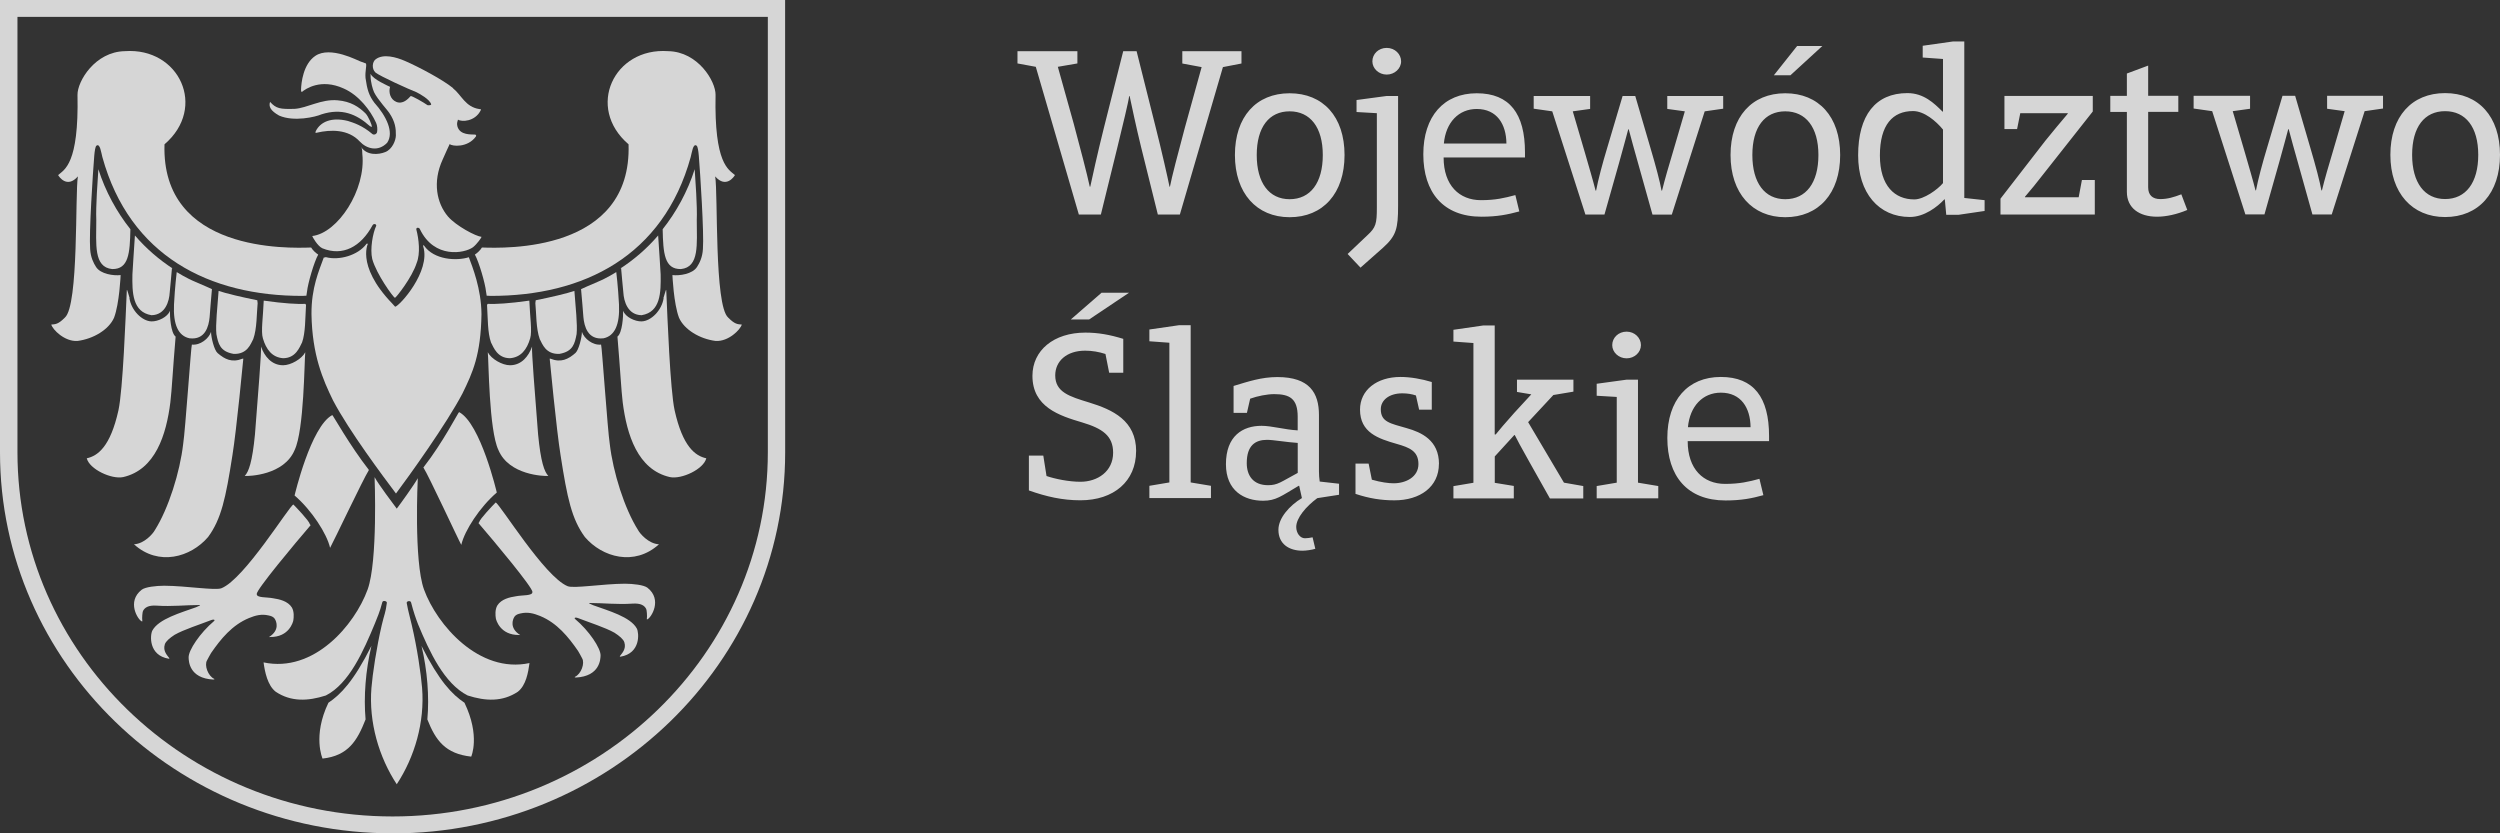 <svg width="120" height="40" viewBox="0 0 120 40" fill="none" xmlns="http://www.w3.org/2000/svg">
<rect x="0" y="0" width="120" height="40" fill="#333333" stroke="none"/>
<g id="logo-wojewodztwo-slaskie" clip-path="url(#clip0_1164_8362)">
<path id="Vector" d="M18.846 40C8.455 40 0 31.797 0 21.712V0H37.685V0.567L37.688 21.714C37.688 31.797 29.233 40.003 18.843 40.003L18.846 40ZM0.838 0.811V21.712C0.838 31.349 8.915 39.19 18.846 39.19C28.776 39.19 36.856 31.349 36.856 21.712V0.811H0.838Z" fill="white" fill-opacity="0.8"/>
<g id="Group">
<path id="Vector_2" d="M18.962 14.725C19.177 14.695 20.683 13.023 20.316 11.834C20.299 11.777 20.321 11.742 20.357 11.793C20.831 12.474 21.914 12.536 22.504 12.347C22.674 12.804 23.1 13.849 23.111 15.079C23.08 17.04 22.688 17.886 22.2 18.883C21.429 20.358 19.603 22.892 19.007 23.689C18.411 22.895 16.755 20.69 15.983 19.215C15.496 18.218 14.984 17.04 14.951 15.079C14.942 13.801 15.318 12.985 15.541 12.361C15.577 12.374 15.61 12.336 15.647 12.344C16.267 12.512 17.183 12.263 17.593 11.704C17.62 11.666 17.651 11.734 17.671 11.688C17.724 11.561 17.005 12.682 18.829 14.571C18.876 14.619 18.965 14.722 18.965 14.722" fill="white" fill-opacity="0.8"/>
<path id="Vector_3" d="M21.741 4.234C22.161 4.571 22.334 5.136 23.013 5.236C23.03 5.236 23.08 5.244 23.064 5.241C23.108 5.25 23.075 5.287 23.064 5.314C22.793 5.836 22.161 5.863 21.983 5.741C21.966 5.817 21.914 5.912 21.953 6.057C22.07 6.511 22.649 6.444 22.807 6.46C22.852 6.465 22.869 6.519 22.843 6.552C22.451 7.098 21.699 7.03 21.585 6.914C21.485 7.117 21.407 7.308 21.248 7.657C20.747 8.748 20.97 9.762 21.502 10.391C21.897 10.845 22.835 11.342 23.114 11.369C23.128 11.383 22.896 11.718 22.701 11.869C22.301 12.161 20.845 12.436 20.157 11.002C20.123 10.907 19.965 10.904 19.984 11.018C20.104 11.469 20.185 12.169 20.001 12.62C19.784 13.312 19.024 14.274 18.957 14.298C18.865 14.257 18.074 13.168 17.868 12.434C17.754 11.95 17.896 11.18 18.058 10.84C18.077 10.758 17.941 10.71 17.882 10.813C17.326 11.842 16.454 12.318 15.474 11.918C15.246 11.815 15.001 11.38 14.987 11.329C16.215 11.188 17.576 9.108 17.392 7.395C17.381 7.281 17.398 7.154 17.337 7.06C17.607 7.468 18.163 7.433 18.495 7.298C18.834 7.162 18.996 6.738 19.002 6.506C19.007 6.168 18.974 5.847 18.684 5.417C18.662 5.36 18.116 4.766 17.955 4.426C17.888 4.282 17.793 3.942 17.788 3.664C17.788 3.591 17.782 3.523 17.796 3.556C17.904 3.807 18.645 4.131 18.723 4.169C18.645 4.417 18.726 4.766 19.021 4.89C19.338 5.023 19.592 4.744 19.709 4.615C19.745 4.574 20.355 4.928 20.524 5.05C20.588 5.055 20.714 5.06 20.694 4.996C20.616 4.766 20.157 4.507 19.99 4.426C19.625 4.285 18.255 3.666 18.021 3.48C17.832 3.299 17.871 2.969 18.027 2.85C18.4 2.561 19.026 2.748 19.433 2.923C20.084 3.202 21.279 3.839 21.744 4.228" fill="white" fill-opacity="0.8"/>
<path id="Vector_4" d="M17.568 3.05C17.607 3.188 17.518 3.402 17.545 3.745C17.623 4.301 17.71 4.585 17.969 4.931C18.545 5.571 18.924 6.352 18.584 6.852C18.152 7.3 17.598 7.146 17.267 6.79C16.716 6.193 15.864 6.217 15.215 6.368C15.182 6.376 15.162 6.39 15.132 6.352C15.146 6.368 15.148 6.314 15.157 6.295C15.388 5.83 15.936 5.614 16.699 5.806C16.975 5.893 17.392 6.022 17.874 6.433C17.946 6.492 18.074 6.446 18.099 6.344C18.125 6.225 18.111 6.022 18.055 5.901C17.782 5.296 17.217 4.561 16.49 4.245C15.413 3.758 14.675 4.255 14.483 4.42C14.483 4.401 14.447 4.404 14.45 4.309C14.458 3.969 14.555 3.075 15.134 2.683C15.861 2.188 17.197 2.923 17.289 2.945L17.568 3.048V3.05Z" fill="white" fill-opacity="0.8"/>
<path id="Vector_5" d="M17.746 6.047C17.108 5.474 16.401 5.179 15.435 5.487C15.148 5.614 14.104 5.86 13.397 5.547C12.982 5.314 12.888 5.114 12.963 4.89C13.258 5.217 13.45 5.244 14.14 5.225C14.736 5.19 15.424 4.742 16.209 4.815C16.838 4.871 17.22 5.125 17.543 5.441C17.671 5.566 17.888 6.049 17.84 6.095L17.743 6.047H17.746Z" fill="white" fill-opacity="0.8"/>
<path id="Vector_6" d="M6.211 14.298C6.292 14.895 6.818 15.414 7.267 15.427C7.578 15.438 8.054 15.219 8.157 14.914C8.149 15.152 8.191 15.978 8.43 16.157C8.297 17.705 8.249 18.721 8.177 19.312C7.982 20.869 7.459 22.546 5.913 22.9C5.354 23.019 4.293 22.522 4.165 21.998C4.694 21.884 5.298 21.441 5.685 19.696C5.9 18.71 6.03 15.225 6.086 13.944C6.094 13.776 6.222 14.39 6.228 14.279L6.211 14.295V14.298Z" fill="white" fill-opacity="0.8"/>
<path id="Vector_7" d="M11.679 17.216C11.679 17.216 11.354 20.644 11.156 21.855C10.836 23.913 10.621 24.919 9.987 25.778C9.154 26.75 7.609 27.194 6.431 26.126C6.938 26.099 7.35 25.605 7.434 25.445C8.088 24.411 8.636 22.668 8.792 21.312C8.895 20.658 9.176 16.538 9.21 16.54C9.608 16.586 10.023 16.254 10.129 15.932C10.134 16.203 10.279 16.802 10.443 16.946C10.788 17.245 11.131 17.421 11.643 17.216H11.679Z" fill="white" fill-opacity="0.8"/>
<path id="Vector_8" d="M12.54 16.667C12.693 17.083 13.021 17.532 13.589 17.532C13.957 17.532 14.486 17.232 14.653 16.908C14.608 17.289 14.6 20.642 14.143 21.601C13.634 22.814 11.949 22.86 11.746 22.846C11.938 22.649 12.111 22.176 12.239 20.844C12.389 18.926 12.556 16.846 12.528 16.632L12.54 16.667Z" fill="white" fill-opacity="0.8"/>
<path id="Vector_9" d="M20.338 22.419C21.257 21.244 22.011 19.769 22.036 19.78C23.072 20.326 23.846 23.641 23.846 23.641C23.03 24.34 22.295 25.475 22.142 26.153C21.997 25.902 20.6 22.876 20.321 22.436L20.341 22.419H20.338Z" fill="white" fill-opacity="0.8"/>
<path id="Vector_10" d="M6.259 11.004C6.236 12.161 6.175 12.928 5.384 12.915C4.485 12.825 4.622 11.715 4.622 10.564C4.594 9.891 4.688 8.648 4.722 8.122C5.059 9.189 5.613 10.191 6.259 11.002" fill="white" fill-opacity="0.8"/>
<path id="Vector_11" d="M8.255 12.858C8.213 13.404 8.182 13.612 8.146 14.041C8.124 14.449 7.943 15.117 7.272 15.13C6.351 14.979 6.342 14.028 6.356 13.171C6.362 12.982 6.44 11.872 6.476 11.302C7.033 11.953 7.656 12.477 8.308 12.901L8.258 12.858H8.255Z" fill="white" fill-opacity="0.8"/>
<path id="Vector_12" d="M9.391 13.536C9.708 13.663 10.173 13.879 10.173 13.879C10.131 14.425 10.079 14.892 10.062 15.219C10.02 15.665 9.853 16.327 9.096 16.238C8.558 16.124 8.308 15.584 8.352 14.619C8.397 13.747 8.483 13.06 8.483 13.06C8.483 13.06 8.954 13.358 9.388 13.533" fill="white" fill-opacity="0.8"/>
<path id="Vector_13" d="M12.35 14.414L12.367 14.555C12.32 15.003 12.339 15.781 12.155 16.278C12.033 16.505 11.874 17.016 11.209 16.986C10.557 16.87 10.476 16.497 10.387 16.035C10.34 15.592 10.435 14.746 10.493 13.963C10.61 14.001 10.702 14.028 10.816 14.06C11.376 14.217 12.353 14.414 12.353 14.414" fill="white" fill-opacity="0.8"/>
<path id="Vector_14" d="M14.689 14.638C14.65 15.271 14.664 15.978 14.5 16.435C14.377 16.675 14.193 17.194 13.586 17.194C13.066 17.154 12.774 16.778 12.618 16.238C12.517 15.908 12.632 15.187 12.659 14.43C13.656 14.571 14.263 14.601 14.656 14.587L14.692 14.638H14.689Z" fill="white" fill-opacity="0.8"/>
<path id="Vector_15" d="M5.994 2.456C8.603 2.267 9.959 5.16 7.896 6.927C7.731 12.126 13.857 11.918 14.934 11.88C15.006 12.004 15.157 12.147 15.274 12.22C15.079 12.566 14.778 13.593 14.736 14.003L14.706 14.195C14.644 14.187 14.642 14.203 14.53 14.203C10.051 14.214 6.228 12.293 4.914 7.541C4.856 7.327 4.803 6.857 4.627 6.995C4.577 7.035 4.544 7.241 4.524 7.481C4.457 8.292 4.268 11.202 4.327 11.953C4.349 12.35 4.488 12.625 4.611 12.815C4.828 13.155 5.449 13.244 5.791 13.204C5.791 13.204 5.732 14.573 5.474 15.252C5.223 15.822 4.482 16.267 3.722 16.365C3.104 16.408 2.528 15.824 2.461 15.579C2.664 15.565 2.801 15.562 3.115 15.243C3.786 14.66 3.597 9.3 3.739 8.467C3.216 9.064 2.826 8.473 2.79 8.403C3.088 8.138 3.789 7.884 3.72 4.555C3.711 3.901 4.563 2.483 5.991 2.456" fill="white" fill-opacity="0.8"/>
<path id="Vector_16" d="M31.856 14.298C31.775 14.895 31.249 15.414 30.8 15.427C30.489 15.438 30.013 15.219 29.91 14.914C29.918 15.152 29.876 15.978 29.637 16.157C29.77 17.705 29.818 18.721 29.89 19.312C30.088 20.869 30.608 22.546 32.154 22.9C32.713 23.019 33.774 22.522 33.902 21.998C33.373 21.884 32.769 21.441 32.382 19.696C32.167 18.71 32.037 15.225 31.981 13.944C31.975 13.776 31.845 14.39 31.839 14.279L31.856 14.295V14.298Z" fill="white" fill-opacity="0.8"/>
<path id="Vector_17" d="M26.385 17.216C26.385 17.216 26.711 20.644 26.908 21.855C27.228 23.913 27.443 24.919 28.075 25.778C28.907 26.75 30.452 27.194 31.63 26.126C31.123 26.099 30.711 25.605 30.628 25.445C29.974 24.411 29.425 22.668 29.269 21.312C29.166 20.658 28.885 16.538 28.852 16.54C28.453 16.586 28.039 16.254 27.933 15.932C27.927 16.203 27.782 16.802 27.618 16.946C27.273 17.245 26.93 17.421 26.418 17.216H26.382H26.385Z" fill="white" fill-opacity="0.8"/>
<path id="Vector_18" d="M25.527 16.667C25.374 17.083 25.046 17.532 24.478 17.532C24.11 17.532 23.581 17.232 23.414 16.908C23.459 17.289 23.467 20.642 23.924 21.601C24.433 22.814 26.118 22.86 26.321 22.846C26.129 22.649 25.956 22.176 25.828 20.844C25.678 18.926 25.511 16.846 25.539 16.632L25.527 16.667Z" fill="white" fill-opacity="0.8"/>
<path id="Vector_19" d="M31.808 11.004C31.831 12.161 31.892 12.928 32.683 12.915C33.582 12.825 33.445 11.715 33.445 10.564C33.473 9.891 33.379 8.648 33.345 8.122C33.008 9.189 32.454 10.191 31.808 11.002" fill="white" fill-opacity="0.8"/>
<path id="Vector_20" d="M29.812 12.858C29.854 13.404 29.885 13.612 29.921 14.041C29.943 14.449 30.124 15.117 30.795 15.13C31.716 14.979 31.725 14.028 31.711 13.171C31.705 12.982 31.627 11.872 31.591 11.302C31.034 11.953 30.411 12.477 29.759 12.901L29.809 12.858H29.812Z" fill="white" fill-opacity="0.8"/>
<path id="Vector_21" d="M28.673 13.536C28.356 13.663 27.891 13.879 27.891 13.879C27.933 14.425 27.986 14.892 28.003 15.219C28.044 15.665 28.211 16.327 28.969 16.238C29.506 16.124 29.756 15.584 29.712 14.619C29.667 13.747 29.581 13.06 29.581 13.06C29.581 13.06 29.11 13.358 28.676 13.533" fill="white" fill-opacity="0.8"/>
<path id="Vector_22" d="M25.714 14.414L25.697 14.555C25.745 15.003 25.725 15.781 25.909 16.278C26.031 16.505 26.19 17.016 26.855 16.986C27.507 16.87 27.588 16.497 27.677 16.035C27.724 15.592 27.629 14.746 27.571 13.963C27.454 14.001 27.362 14.028 27.248 14.06C26.688 14.217 25.711 14.414 25.711 14.414" fill="white" fill-opacity="0.8"/>
<path id="Vector_23" d="M23.378 14.638C23.417 15.271 23.403 15.978 23.567 16.435C23.69 16.675 23.874 17.194 24.48 17.194C25.001 17.154 25.294 16.778 25.449 16.238C25.55 15.908 25.436 15.187 25.408 14.43C24.411 14.571 23.804 14.601 23.411 14.587L23.375 14.638H23.378Z" fill="white" fill-opacity="0.8"/>
<path id="Vector_24" d="M32.073 2.456C29.464 2.267 28.108 5.16 30.171 6.927C30.336 12.126 24.211 11.918 23.133 11.88C23.061 12.004 22.91 12.147 22.794 12.22C22.988 12.566 23.289 13.593 23.331 14.003L23.361 14.195C23.423 14.187 23.425 14.203 23.537 14.203C28.016 14.214 31.839 12.293 33.153 7.541C33.212 7.327 33.264 6.857 33.44 6.995C33.49 7.035 33.523 7.241 33.543 7.481C33.61 8.292 33.799 11.202 33.74 11.953C33.718 12.35 33.579 12.625 33.456 12.815C33.239 13.155 32.618 13.244 32.276 13.204C32.276 13.204 32.334 14.573 32.593 15.252C32.844 15.822 33.585 16.267 34.345 16.365C34.963 16.408 35.539 15.824 35.606 15.579C35.403 15.565 35.266 15.562 34.952 15.243C34.281 14.66 34.47 9.3 34.328 8.467C34.851 9.064 35.241 8.473 35.277 8.403C34.979 8.138 34.278 7.884 34.347 4.555C34.356 3.901 33.504 2.483 32.076 2.456" fill="white" fill-opacity="0.8"/>
<path id="Vector_25" d="M17.829 31.003C17.548 32.173 17.451 33.451 17.548 34.532C17.145 35.558 16.716 36.274 15.482 36.412C15.482 36.412 14.995 35.331 15.764 33.732C16.359 33.332 16.975 32.7 17.827 31.006" fill="white" fill-opacity="0.8"/>
<path id="Vector_26" d="M20.232 31.003C20.513 32.173 20.611 33.451 20.513 34.532C20.917 35.558 21.387 36.18 22.618 36.318C22.618 36.318 23.064 35.331 22.295 33.732C21.699 33.332 21.084 32.7 20.232 31.006" fill="white" fill-opacity="0.8"/>
<path id="Vector_27" d="M17.701 22.549C16.783 21.374 15.972 19.912 15.95 19.923C14.915 20.469 14.14 23.784 14.14 23.784C14.956 24.484 15.691 25.618 15.844 26.297C15.989 26.045 17.423 23.014 17.701 22.573V22.546V22.549Z" fill="white" fill-opacity="0.8"/>
<path id="Vector_28" d="M14.914 25.205C14.149 26.094 12.3 28.309 12.325 28.509C12.303 28.706 12.81 28.655 13.11 28.717C13.411 28.763 13.815 28.85 14.01 29.16C14.124 29.358 14.104 29.631 14.079 29.782C14.068 29.849 13.879 30.59 12.963 30.576C12.927 30.576 12.899 30.59 12.915 30.576C13.447 30.241 13.258 29.82 13.199 29.722C13.127 29.598 13.013 29.568 12.89 29.541C12.553 29.463 12.27 29.536 11.952 29.666C11.142 30.001 10.602 30.665 10.134 31.341C10.073 31.43 9.995 31.6 9.936 31.7C9.8 31.932 9.984 32.451 10.284 32.586C10.323 32.602 10.257 32.619 10.245 32.619C9.065 32.562 9.059 31.711 9.054 31.562C9.04 31.216 9.605 30.376 10.271 29.814C10.34 29.755 10.265 29.714 10.148 29.76C9.572 29.984 8.837 30.214 8.386 30.468C8.146 30.622 7.96 30.782 7.912 30.925C7.804 31.26 8.046 31.473 8.121 31.584C8.138 31.608 8.127 31.622 8.102 31.619C7.113 31.457 7.205 30.465 7.314 30.265C7.617 29.706 8.689 29.409 9.405 29.15C9.538 29.09 9.678 29.041 9.558 29.041C8.923 29.041 8.235 29.12 7.531 29.071C7.108 29.041 6.944 29.169 6.863 29.328C6.838 29.377 6.81 29.649 6.832 29.814C6.832 29.836 6.81 29.828 6.804 29.825C6.623 29.752 6.069 28.882 6.799 28.309C6.971 28.174 7.484 28.117 7.882 28.115C8.94 28.12 10.343 28.355 10.633 28.234C11.743 27.78 13.876 24.294 14.082 24.216C14.216 24.349 14.845 25.011 14.864 25.148L14.906 25.208L14.914 25.205Z" fill="white" fill-opacity="0.8"/>
<path id="Vector_29" d="M22.966 25.108C23.732 25.997 25.58 28.212 25.555 28.412C25.578 28.609 25.071 28.558 24.77 28.62C24.47 28.666 24.066 28.753 23.871 29.063C23.757 29.26 23.776 29.533 23.801 29.685C23.812 29.752 24.002 30.492 24.918 30.479C24.954 30.479 24.982 30.49 24.965 30.479C24.433 30.144 24.623 29.722 24.681 29.625C24.753 29.501 24.868 29.471 24.99 29.444C25.327 29.366 25.611 29.439 25.928 29.568C26.738 29.903 27.279 30.568 27.746 31.244C27.808 31.333 27.886 31.503 27.944 31.603C28.08 31.835 27.897 32.354 27.596 32.489C27.557 32.505 27.624 32.522 27.635 32.522C28.815 32.465 28.821 31.614 28.827 31.465C28.84 31.119 28.275 30.276 27.61 29.717C27.54 29.658 27.616 29.617 27.732 29.663C28.309 29.887 29.044 30.117 29.495 30.371C29.734 30.525 29.921 30.684 29.968 30.827C30.077 31.163 29.834 31.376 29.759 31.487C29.742 31.511 29.754 31.524 29.779 31.522C30.767 31.36 30.675 30.368 30.567 30.168C30.263 29.609 29.191 29.312 28.476 29.052C28.342 28.993 28.203 28.944 28.323 28.944C28.957 28.944 29.645 29.023 30.349 28.974C30.77 28.944 30.937 29.071 31.018 29.231C31.043 29.279 31.071 29.552 31.048 29.717C31.048 29.739 31.068 29.728 31.073 29.728C31.254 29.655 31.808 28.785 31.079 28.212C30.906 28.077 30.394 28.02 29.996 28.018C28.938 28.023 27.535 28.258 27.245 28.137C26.134 27.683 24.002 24.197 23.793 24.119C23.659 24.251 23.03 24.913 23.008 25.051L22.966 25.11V25.108Z" fill="white" fill-opacity="0.8"/>
<path id="Vector_30" d="M19.041 37.649C19.904 36.339 20.394 34.664 20.26 33.016C20.207 32.362 20.023 31.092 19.764 29.998C19.647 29.487 19.606 29.401 19.522 28.944C19.505 28.847 19.714 28.809 19.734 28.925C19.851 29.382 19.965 29.701 20.068 29.966C20.616 31.289 21.326 32.816 22.448 33.383C23.308 33.659 24.116 33.694 24.854 33.205C25.249 32.9 25.355 32.276 25.416 31.827C23 32.346 20.97 29.995 20.352 28.296C19.856 26.931 20.054 22.954 20.054 22.954C19.878 23.276 19.199 24.213 19.046 24.413H19.043C18.896 24.216 18.18 23.268 17.98 22.903C17.98 22.903 18.141 26.931 17.646 28.296C17.028 29.998 15.068 32.311 12.651 31.795C12.712 32.243 12.84 32.9 13.236 33.205C13.973 33.694 14.781 33.659 15.641 33.383C16.76 32.816 17.451 31.241 17.999 29.917C18.102 29.652 18.233 29.369 18.35 28.909C18.372 28.796 18.598 28.852 18.567 28.947C18.514 29.404 18.442 29.49 18.325 30.001C18.069 31.095 17.882 32.365 17.829 33.019C17.696 34.667 18.186 36.342 19.049 37.652" fill="white" fill-opacity="0.8"/>
<path id="Vector_31" d="M117.364 9.554C116.378 9.554 115.782 8.77 115.782 7.433C115.782 6.095 116.375 5.336 117.364 5.336C118.352 5.336 118.956 6.098 118.956 7.433C118.956 8.767 118.363 9.554 117.364 9.554ZM117.364 10.418C118.967 10.418 120 9.275 120 7.433C120 5.59 118.967 4.469 117.364 4.469C115.76 4.469 114.738 5.598 114.738 7.433C114.738 9.267 115.785 10.418 117.364 10.418ZM113.505 5.336L114.385 5.209V4.598H111.701V5.22L112.544 5.336L111.974 7.284C111.809 7.827 111.57 8.646 111.453 9.14H111.428C111.355 8.735 111.155 7.965 110.904 7.122L110.167 4.598H109.56L108.811 7.122C108.608 7.789 108.382 8.632 108.287 9.14H108.265C108.157 8.702 107.909 7.859 107.753 7.319L107.171 5.336L108.003 5.22V4.598H105.294V5.209L106.185 5.336L107.778 10.291H108.694L109.395 7.814C109.574 7.157 109.763 6.49 109.835 6.201H109.858C109.952 6.571 110.155 7.295 110.309 7.838L110.996 10.294H111.923L113.502 5.339L113.505 5.336ZM104.988 10.075L104.704 9.327C104.348 9.464 104.039 9.556 103.694 9.556C103.315 9.556 103.112 9.359 103.112 8.992V5.371H104.559V4.598H103.112V3.148L102.09 3.529V4.601H101.294V5.374H102.09V9.213C102.09 9.986 102.686 10.402 103.538 10.402C103.978 10.402 104.501 10.286 104.985 10.08M100.55 10.299V8.64H99.932L99.776 9.47H97.198V9.445C97.471 9.124 97.78 8.754 98.053 8.394L100.453 5.352V4.604H96.213V6.195H96.82L96.973 5.433H99.253V5.458C98.958 5.803 98.471 6.39 98.173 6.76L96.023 9.537V10.296H100.548L100.55 10.299ZM93.264 8.789C93.003 9.1 92.348 9.572 91.886 9.572C90.959 9.572 90.235 8.938 90.235 7.462C90.235 5.987 90.853 5.331 91.828 5.331C92.362 5.331 92.933 5.814 93.264 6.22V8.789ZM95.261 10.137V9.608L94.286 9.502V1.991H93.738L92.29 2.197V2.761L93.264 2.831V5.358H93.242C92.838 4.955 92.34 4.469 91.555 4.469C90.021 4.469 89.191 5.541 89.191 7.454C89.191 9.264 90.177 10.415 91.675 10.415C92.362 10.415 92.992 9.932 93.326 9.572H93.351L93.42 10.31H94.013L95.261 10.126V10.137ZM85.942 3.612L87.474 2.207H86.262L85.146 3.612H85.942ZM85.692 9.562C84.706 9.562 84.113 8.778 84.113 7.441C84.113 6.103 84.706 5.344 85.692 5.344C86.677 5.344 87.284 6.106 87.284 7.441C87.284 8.775 86.691 9.562 85.692 9.562ZM85.692 10.426C87.295 10.426 88.328 9.283 88.328 7.441C88.328 5.598 87.295 4.477 85.692 4.477C84.088 4.477 83.066 5.606 83.066 7.441C83.066 9.275 84.113 10.426 85.692 10.426ZM81.833 5.344L82.713 5.217V4.607H80.029V5.228L80.872 5.344L80.302 7.292C80.137 7.835 79.898 8.654 79.778 9.148H79.753C79.684 8.743 79.48 7.973 79.23 7.13L78.492 4.607H77.885L77.136 7.13C76.933 7.797 76.707 8.64 76.613 9.148H76.588C76.479 8.711 76.231 7.868 76.075 7.327L75.493 5.344L76.326 5.228V4.607H73.617V5.217L74.508 5.344L76.1 10.299H77.014L77.715 7.822C77.893 7.165 78.083 6.498 78.155 6.209H78.18C78.275 6.579 78.478 7.303 78.631 7.846L79.319 10.302H80.246L81.825 5.347L81.833 5.344ZM72.308 6.89H69.305C69.399 5.874 70.017 5.231 70.883 5.231C71.858 5.231 72.297 5.968 72.308 6.879V6.89ZM73.199 7.557V7.314C73.199 5.458 72.464 4.477 70.883 4.477C69.302 4.477 68.319 5.585 68.319 7.406C68.319 9.227 69.268 10.402 71.109 10.402C71.88 10.402 72.378 10.296 72.927 10.148L72.737 9.364C72.225 9.502 71.788 9.608 71.086 9.608C70.053 9.608 69.293 8.905 69.293 7.557H73.202H73.199ZM65.874 2.945C65.874 3.291 66.183 3.58 66.562 3.58C66.941 3.58 67.253 3.291 67.253 2.945C67.253 2.599 66.955 2.299 66.562 2.299C66.17 2.299 65.874 2.588 65.874 2.945ZM64.686 12.191L65.304 12.847L66.384 11.891C67.024 11.315 67.108 10.969 67.108 9.886V4.607H66.562L65.114 4.801V5.377L66.089 5.433V9.951C66.089 10.748 66.041 10.918 65.627 11.299L64.689 12.188L64.686 12.191ZM61.902 9.562C60.916 9.562 60.323 8.778 60.323 7.441C60.323 6.103 60.916 5.344 61.902 5.344C62.887 5.344 63.494 6.106 63.494 7.441C63.494 8.775 62.901 9.562 61.902 9.562ZM61.902 10.426C63.505 10.426 64.538 9.283 64.538 7.441C64.538 5.598 63.505 4.477 61.902 4.477C60.298 4.477 59.276 5.606 59.276 7.441C59.276 9.275 60.32 10.426 61.902 10.426ZM58.7 3.221L59.591 3.048V2.459H56.751V3.048L57.678 3.221L56.871 6.136C56.562 7.289 56.23 8.557 56.158 8.959H56.136C56.052 8.532 55.754 7.219 55.459 6.055L54.557 2.459H53.914L52.987 6.136C52.689 7.325 52.405 8.613 52.333 8.959H52.308C52.188 8.384 51.831 7.025 51.536 5.928L50.776 3.207L51.715 3.045V2.456H48.839V3.045L49.718 3.207L51.784 10.296H52.842L53.627 7.103C53.889 6.02 54.173 4.869 54.198 4.615H54.223C54.307 5.017 54.543 6.125 54.769 7.046L55.576 10.296H56.634L58.7 3.221Z" fill="white" fill-opacity="0.8"/>
<path id="Vector_32" d="M84.024 20.507H81.02C81.115 19.493 81.733 18.848 82.601 18.848C83.576 18.848 84.016 19.585 84.027 20.496V20.507H84.024ZM84.915 21.174V20.931C84.915 19.075 84.18 18.094 82.599 18.094C81.017 18.094 80.032 19.202 80.032 21.023C80.032 22.844 80.981 24.022 82.824 24.022C83.598 24.022 84.096 23.919 84.642 23.768L84.453 22.984C83.941 23.122 83.503 23.227 82.802 23.227C81.769 23.227 81.009 22.525 81.009 21.174H84.915ZM77.387 16.565C77.387 16.91 77.696 17.2 78.077 17.2C78.459 17.2 78.765 16.91 78.765 16.565C78.765 16.219 78.467 15.919 78.077 15.919C77.687 15.919 77.387 16.208 77.387 16.565ZM79.597 23.919V23.33L78.623 23.168V18.224H78.077L76.641 18.421V18.996L77.604 19.053V23.168L76.641 23.33V23.919H79.597ZM75.997 23.919V23.33L75.07 23.168L73.35 20.263L74.561 18.961L75.524 18.799V18.224H72.815V18.813L73.503 18.929L72.684 19.818C72.292 20.255 71.888 20.728 71.793 20.855H71.746V15.622H71.201L69.764 15.83V16.395L70.724 16.465V23.173L69.764 23.335V23.924H72.662V23.325L71.749 23.176V21.909L72.687 20.882H72.709C72.757 20.988 73.055 21.549 73.411 22.174L74.397 23.927H76L75.997 23.919ZM69.071 22.271C69.071 21.131 68.227 20.75 67.525 20.552C66.74 20.323 66.278 20.263 66.278 19.642C66.278 19.215 66.671 18.88 67.311 18.88C67.548 18.88 67.773 18.915 67.965 18.983L68.118 19.664H68.725V18.337C68.238 18.188 67.692 18.094 67.228 18.094C66.075 18.094 65.281 18.729 65.281 19.661C65.281 20.766 66.161 21.055 67.049 21.309C67.656 21.482 68.085 21.655 68.085 22.276C68.085 22.898 67.478 23.198 66.896 23.198C66.657 23.198 66.289 23.152 65.849 23.025L65.694 22.252H65.064V23.706C65.716 23.924 66.3 24.016 66.93 24.016C68.166 24.016 69.068 23.37 69.068 22.263M62.291 22.7C61.473 23.138 61.331 23.289 60.866 23.289C60.153 23.289 59.844 22.827 59.844 22.23C59.844 21.377 60.259 21.112 60.819 21.112C61.117 21.112 61.768 21.228 62.291 21.26V22.7ZM61.364 25.432C61.364 26.113 61.877 26.434 62.517 26.434C62.684 26.434 62.946 26.399 63.135 26.342L63.004 25.791C62.884 25.816 62.754 25.837 62.637 25.837C62.4 25.837 62.219 25.583 62.219 25.294C62.219 24.867 62.684 24.313 63.23 23.911L64.274 23.749V23.219L63.346 23.114C63.324 22.976 63.31 22.779 63.31 22.63V19.92C63.31 18.861 62.859 18.099 61.314 18.099C60.554 18.099 59.936 18.307 59.212 18.526V19.818H59.852L60.008 19.137C60.354 19.01 60.827 18.918 61.161 18.918C61.91 18.918 62.289 19.137 62.289 20.001V20.658C61.659 20.623 61.041 20.439 60.554 20.439C59.652 20.439 58.845 20.923 58.845 22.282C58.845 23.562 59.724 24.035 60.627 24.035C61.245 24.035 61.492 23.816 62.336 23.319H62.361L62.492 23.908C61.899 24.265 61.364 24.865 61.364 25.429M56.13 23.157L55.17 23.319V23.908H58.126V23.319L57.152 23.157V15.608H56.606L55.17 15.816V16.381L56.13 16.451V23.16V23.157ZM52.28 15.333L54.192 14.052H52.873L51.4 15.333H52.28ZM54.535 21.66C54.535 20.185 53.407 19.666 52.28 19.32C51.33 19.031 50.651 18.823 50.651 18.018C50.651 17.337 51.197 16.832 52.088 16.832C52.422 16.832 52.753 16.889 53.062 16.991L53.24 17.891H53.917V16.265C53.276 16.067 52.717 15.965 52.099 15.965C50.579 15.965 49.557 16.819 49.557 18.04C49.557 19.539 50.852 19.953 51.946 20.277C52.909 20.566 53.43 20.912 53.43 21.73C53.43 22.63 52.681 23.125 51.862 23.125C51.303 23.125 50.637 22.987 50.233 22.849L50.078 21.868H49.387V23.541C50.231 23.841 51.002 24.014 51.859 24.014C53.463 24.014 54.532 23.1 54.532 21.66" fill="white" fill-opacity="0.8"/>
</g>
</g>
<defs>
<clipPath id="clip0_1164_8362">
<rect width="120" height="40" fill="white"/>
</clipPath>
</defs>
</svg>
